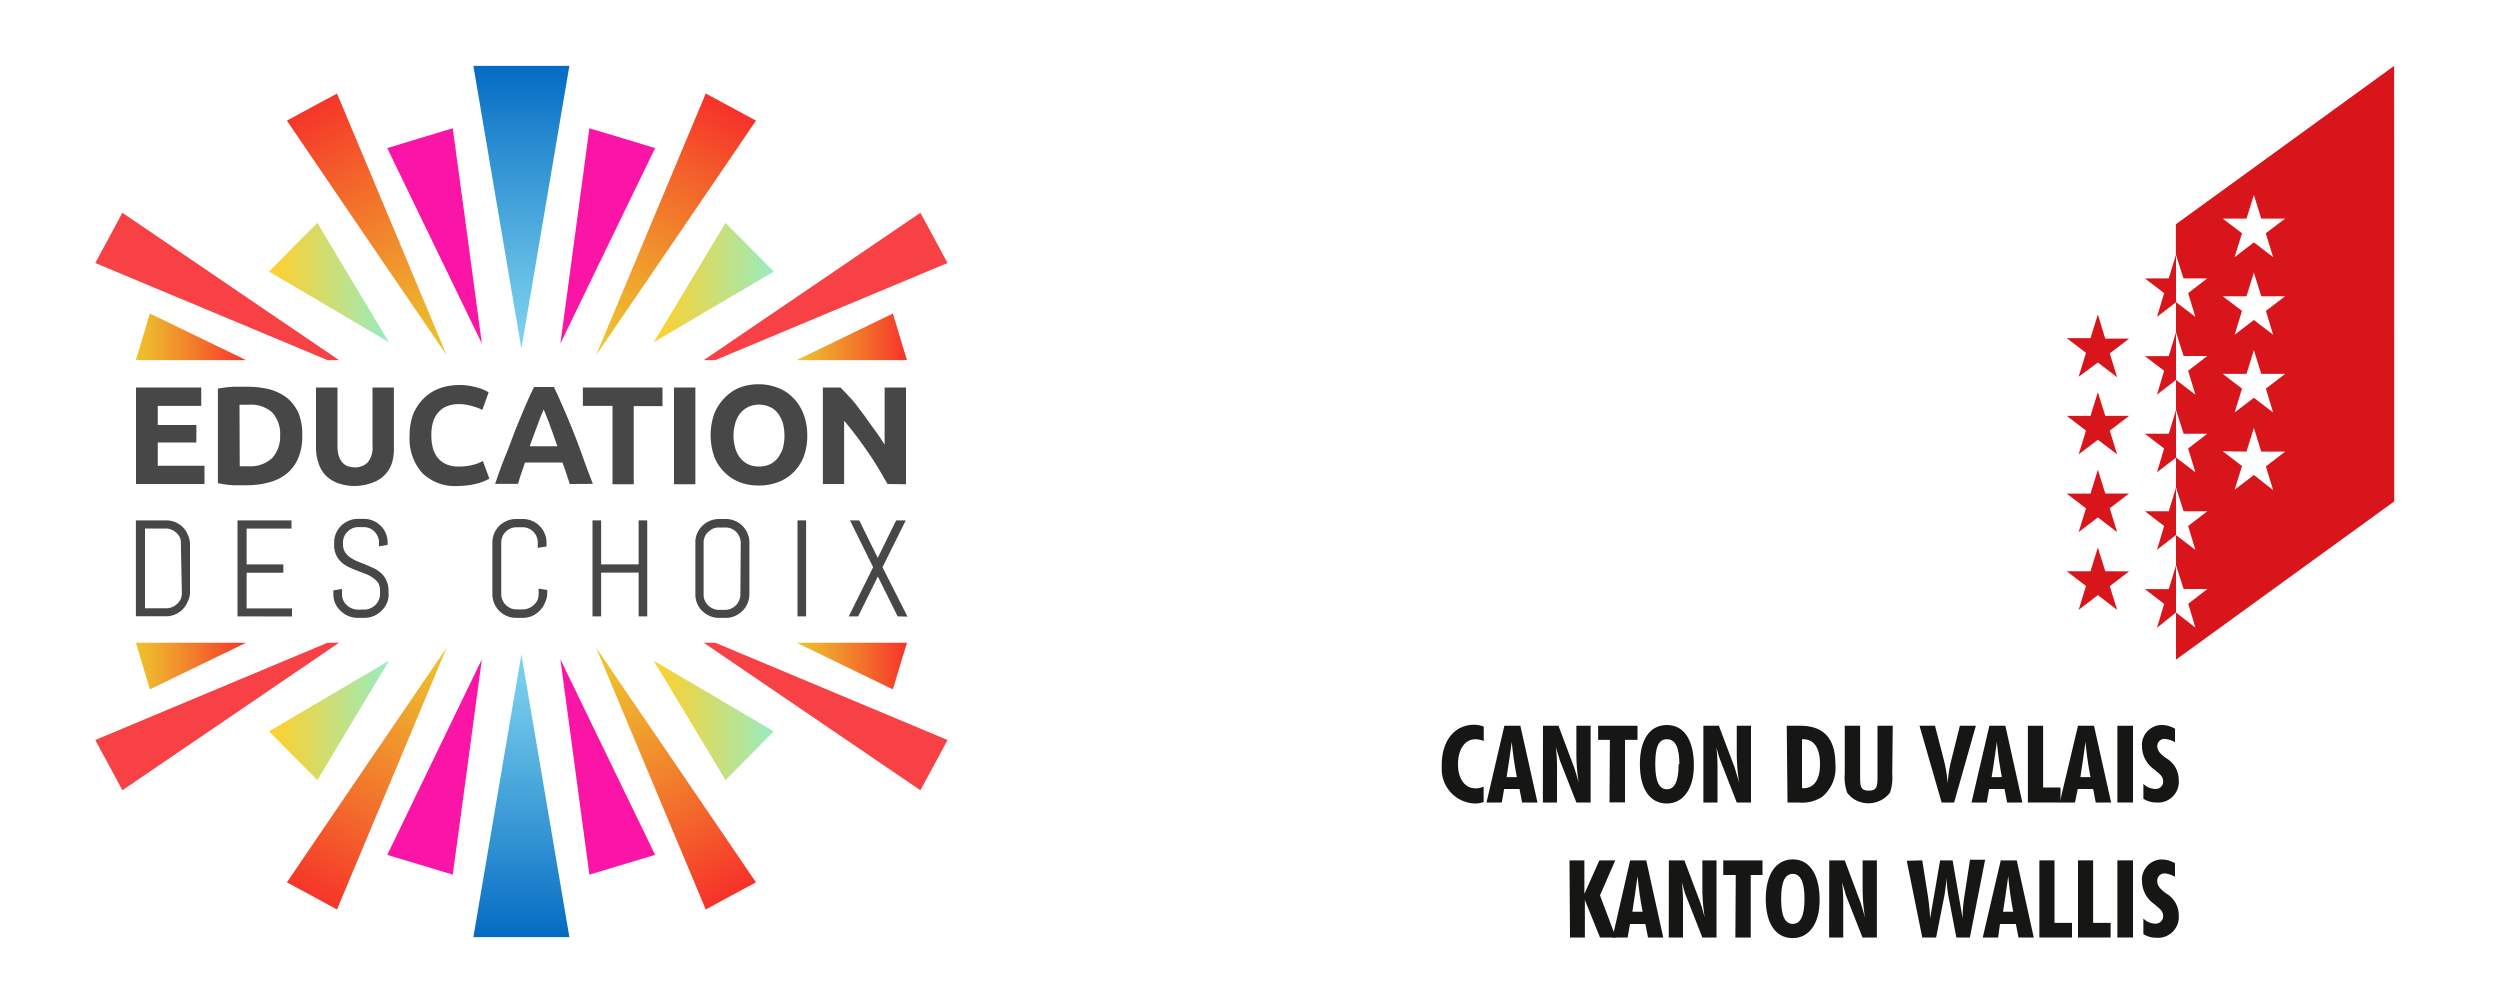 <svg id="Calque_1" data-name="Calque 1" xmlns="http://www.w3.org/2000/svg" xmlns:xlink="http://www.w3.org/1999/xlink" viewBox="0 0 200 80"><defs><linearGradient id="Dégradé_sans_nom_8" x1="41.71" y1="54.22" x2="41.71" y2="77.09" gradientTransform="matrix(1, 0, 0, -1, 0, 82)" gradientUnits="userSpaceOnUse"><stop offset="0" stop-color="#7ed4ef"/><stop offset="0.23" stop-color="#66bfe6"/><stop offset="0.71" stop-color="#298bd0"/><stop offset="1" stop-color="#0169c2"/></linearGradient><linearGradient id="Dégradé_sans_nom_9" x1="24.73" y1="73.84" x2="35.87" y2="54.19" gradientTransform="matrix(1, 0, 0, -1, 0, 82)" gradientUnits="userSpaceOnUse"><stop offset="0" stop-color="#f6322a"/><stop offset="0.38" stop-color="#f36e2b"/><stop offset="0.8" stop-color="#efab2d"/><stop offset="1" stop-color="#eec32d"/></linearGradient><linearGradient id="Dégradé_sans_nom_12" x1="47.87" y1="55.03" x2="58.42" y2="73.36" gradientTransform="matrix(1, 0, 0, -1, 0, 82)" gradientUnits="userSpaceOnUse"><stop offset="0" stop-color="#eec32d"/><stop offset="0.2" stop-color="#efab2d"/><stop offset="0.62" stop-color="#f36e2b"/><stop offset="1" stop-color="#f6322a"/></linearGradient><linearGradient id="Dégradé_sans_nom_12-2" x1="63.73" y1="55.06" x2="72.56" y2="55.06" xlink:href="#Dégradé_sans_nom_12"/><linearGradient id="Dégradé_sans_nom_12-3" x1="10.87" y1="55.06" x2="19.69" y2="55.06" xlink:href="#Dégradé_sans_nom_12"/><linearGradient id="Dégradé_sans_nom_14" x1="21.52" y1="59.39" x2="31.12" y2="59.39" gradientTransform="matrix(1, 0, 0, -1, 0, 82)" gradientUnits="userSpaceOnUse"><stop offset="0" stop-color="#fed12e"/><stop offset="0.2" stop-color="#edd546"/><stop offset="0.61" stop-color="#c3e183"/><stop offset="1" stop-color="#97ecc2"/></linearGradient><linearGradient id="Dégradé_sans_nom_14-2" x1="52.3" y1="59.39" x2="61.9" y2="59.39" xlink:href="#Dégradé_sans_nom_14"/><linearGradient id="Dégradé_sans_nom_8-2" x1="41.71" y1="-1690.41" x2="41.71" y2="-1667.54" gradientTransform="translate(0 1742.86)" xlink:href="#Dégradé_sans_nom_8"/><linearGradient id="Dégradé_sans_nom_9-2" x1="24.73" y1="-1670.78" x2="35.88" y2="-1690.44" gradientTransform="translate(0 1742.86)" xlink:href="#Dégradé_sans_nom_9"/><linearGradient id="Dégradé_sans_nom_12-4" x1="47.86" y1="-1689.59" x2="58.42" y2="-1671.26" gradientTransform="translate(0 1742.86)" xlink:href="#Dégradé_sans_nom_12"/><linearGradient id="Dégradé_sans_nom_12-5" x1="63.73" y1="-1689.57" x2="72.56" y2="-1689.57" gradientTransform="translate(0 1742.86)" xlink:href="#Dégradé_sans_nom_12"/><linearGradient id="Dégradé_sans_nom_12-6" x1="10.87" y1="-1689.57" x2="19.69" y2="-1689.57" gradientTransform="translate(0 1742.86)" xlink:href="#Dégradé_sans_nom_12"/><linearGradient id="Dégradé_sans_nom_14-3" x1="21.52" y1="-1685.23" x2="31.12" y2="-1685.23" gradientTransform="translate(0 1742.86)" xlink:href="#Dégradé_sans_nom_14"/><linearGradient id="Dégradé_sans_nom_14-4" x1="52.3" y1="-1685.23" x2="61.9" y2="-1685.23" gradientTransform="translate(0 1742.86)" xlink:href="#Dégradé_sans_nom_14"/></defs><rect width="200" height="80" fill="#fff"/><g id="Groupe_3" data-name="Groupe 3"><g id="Groupe_2" data-name="Groupe 2"><path id="Tracé_1" data-name="Tracé 1" d="M167.83,25.15l-.59,1.9h-1.9l1.54,1.18-.59,1.91L167.83,29l1.54,1.18-.59-1.91,1.55-1.18h-1.91Z" fill="#d9151c"/><path id="Tracé_2" data-name="Tracé 2" d="M174.08,45.23l-.58,1.9h-1.91l1.54,1.18-.57,1.91L174.08,49h0V45.23Z" fill="#d9151c"/><path id="Tracé_3" data-name="Tracé 3" d="M167.83,31.37l-.59,1.9h-1.9l1.54,1.18-.59,1.9,1.54-1.17,1.54,1.17-.59-1.9,1.55-1.18h-1.91Z" fill="#d9151c"/><path id="Tracé_4" data-name="Tracé 4" d="M167.83,37.58l-.59,1.91h-1.9l1.54,1.18-.59,1.9,1.54-1.18,1.54,1.18-.59-1.91,1.55-1.18h-1.91Z" fill="#d9151c"/><path id="Tracé_5" data-name="Tracé 5" d="M168.42,45.7l-.59-1.9-.59,1.9h-1.9l1.54,1.18-.59,1.91,1.54-1.18,1.54,1.18-.59-1.9,1.55-1.18Z" fill="#d9151c"/><path id="Tracé_6" data-name="Tracé 6" d="M174.08,20.37l-.58,1.9h-1.91l1.54,1.18-.57,1.9,1.52-1.17h0V20.37Z" fill="#d9151c"/><path id="Tracé_7" data-name="Tracé 7" d="M191.53,5.27,174.07,17.94v2.43l.61,1.9h1.9l-1.53,1.18.58,1.9-1.55-1.18v2.41l.61,1.9h1.89l-1.53,1.18.58,1.91-1.55-1.18V32.8l.61,1.9h1.89l-1.53,1.18.58,1.9-1.55-1.18V39l.61,1.9h1.9l-1.54,1.18.58,1.91-1.55-1.18v2.41l.61,1.9h1.9l-1.53,1.18.57,1.91L174.08,49v3.77l17.46-12.66ZM179.72,17.49l.59-1.9.59,1.9h1.91l-1.55,1.17.59,1.91-1.54-1.18-1.54,1.18.59-1.91-1.54-1.17h1.9m0,6.21.59-1.9.59,1.9h1.91l-1.54,1.17.58,1.91-1.54-1.18-1.54,1.18.59-1.91-1.54-1.17h1.9m0,6.21.59-1.9.59,1.9h1.91l-1.54,1.18.58,1.91-1.54-1.18L178.77,33l.59-1.91-1.54-1.18h1.9m0,6.22.59-1.9.59,1.9h1.91l-1.54,1.18.58,1.9L180.31,38l-1.54,1.18.59-1.9-1.54-1.18Z" fill="#d9151c"/><path id="Tracé_8" data-name="Tracé 8" d="M174.08,32.8l-.58,1.9h-1.91l1.54,1.18-.57,1.9,1.52-1.17h0Z" fill="#d9151c"/><path id="Tracé_9" data-name="Tracé 9" d="M174.08,39l-.58,1.9h-1.91l1.54,1.18-.57,1.9,1.52-1.18h0V39Z" fill="#d9151c"/><path id="Tracé_10" data-name="Tracé 10" d="M174.08,26.58l-.58,1.91h-1.91l1.54,1.17-.57,1.91,1.52-1.18h0Z" fill="#d9151c"/><g id="Groupe_1" data-name="Groupe 1"><path id="Tracé_11" data-name="Tracé 11" d="M118,64.28a2.74,2.74,0,0,1-2.66-2.83,2.11,2.11,0,0,1,0-.26c0-2,1.08-3.21,2.59-3.21a2.07,2.07,0,0,1,.77.15v1.15a1.8,1.8,0,0,0-.68-.14c-.78,0-1.38.74-1.38,2s.62,1.93,1.41,1.93a1.57,1.57,0,0,0,.64-.14v1.23A1.87,1.87,0,0,1,118,64.28Z" fill="#161615"/><path id="Tracé_12" data-name="Tracé 12" d="M120.35,58.06h1.28L123,64.2h-1.23l-.21-1.08h-1.23l-.19,1.08h-1.22Zm1,4.11a27.92,27.92,0,0,1-.41-2.83c-.12.9-.26,1.85-.41,2.83Z" fill="#161615"/><path id="Tracé_13" data-name="Tracé 13" d="M123.44,58.06h1.24l1.24,3.31c.07.19.2.61.38,1.26a14.87,14.87,0,0,1-.19-2.21V58.06h1.14V64.2h-1.14l-1.35-3.44c0-.1-.14-.44-.29-1a14.7,14.7,0,0,1,.09,1.88V64.2h-1.13Z" fill="#161615"/><path id="Tracé_14" data-name="Tracé 14" d="M128.79,59.19h-.94V58.06H131v1.13H130v5h-1.24Z" fill="#161615"/><path id="Tracé_15" data-name="Tracé 15" d="M133.35,64.28c-1.35,0-2.16-1.15-2.16-3.14S132,58,133.35,58s2.16,1.17,2.16,3.24C135.51,63.12,134.64,64.28,133.35,64.28Zm1-3.14c0-1.33-.31-2-1-2s-.93.66-.93,2,.3,2,.93,2,.94-.66.94-2Z" fill="#161615"/><path id="Tracé_16" data-name="Tracé 16" d="M136.27,58.06h1.24l1.25,3.31c.06.19.19.61.37,1.26a16.34,16.34,0,0,1-.19-2.21V58.06h1.14V64.2h-1.14l-1.34-3.44a9.42,9.42,0,0,1-.29-1,14.7,14.7,0,0,1,.09,1.88V64.2h-1.13Z" fill="#161615"/><path id="Tracé_17" data-name="Tracé 17" d="M142.94,58.06H144c1.89,0,2.83,1,2.83,3.07a3,3,0,0,1-1.06,2.62,2.93,2.93,0,0,1-1.89.45H143Zm1.31,5c.86,0,1.35-.66,1.35-1.92s-.44-2-1.36-2h-.08v3.89Z" fill="#161615"/><path id="Tracé_18" data-name="Tracé 18" d="M151.38,61.92a3.77,3.77,0,0,1-.18,1.49,2.17,2.17,0,0,1-3,.44,2.24,2.24,0,0,1-.43-.44,3.61,3.61,0,0,1-.19-1.49V58.06h1.23v4c0,.79,0,1.19.69,1.19s.7-.37.7-1.19v-4h1.22Z" fill="#161615"/><path id="Tracé_19" data-name="Tracé 19" d="M153.56,58.06h1.24l.72,2.78a11.69,11.69,0,0,1,.3,1.85,9.19,9.19,0,0,1,.27-1.82l.7-2.81h1.28l-1.74,6.14h-1Z" fill="#161615"/><path id="Tracé_20" data-name="Tracé 20" d="M159.15,58.06h1.28l1.36,6.14h-1.22l-.21-1.08h-1.23l-.19,1.08h-1.22Zm1,4.11a27.94,27.94,0,0,1-.4-2.83c-.12.9-.26,1.85-.42,2.83Z" fill="#161615"/><path id="Tracé_21" data-name="Tracé 21" d="M162.23,58.06h1.22V63h1.39V64.2h-2.61Z" fill="#161615"/><path id="Tracé_22" data-name="Tracé 22" d="M166.24,58.06h1.28l1.37,6.14h-1.23l-.21-1.08h-1.23L166,64.2h-1.22Zm1,4.11a27.94,27.94,0,0,1-.4-2.83c-.12.9-.26,1.85-.41,2.83Z" fill="#161615"/><path id="Tracé_23" data-name="Tracé 23" d="M169.39,58.06h1.25V64.2h-1.25Z" fill="#161615"/><path id="Tracé_24" data-name="Tracé 24" d="M171.47,62.71a1.36,1.36,0,0,0,.91.4.59.59,0,0,0,.67-.51v-.1c0-.43-.33-.6-.69-.93a2.27,2.27,0,0,1-1-1.82A1.61,1.61,0,0,1,172.84,58H173a2.09,2.09,0,0,1,1,.3v1.08a2,2,0,0,0-.82-.27.58.58,0,0,0-.6.55v0c0,.42.28.68.72,1a2,2,0,0,1,1,1.74,1.66,1.66,0,0,1-1.5,1.8h-.27a1.92,1.92,0,0,1-1.06-.3Z" fill="#161615"/><path id="Tracé_25" data-name="Tracé 25" d="M125.56,68.83h1.19v2.68l1.2-2.68h1.27L128,71.63,129.27,75H128l-1.21-3v3h-1.19Z" fill="#161615"/><path id="Tracé_26" data-name="Tracé 26" d="M130.41,68.83h1.29L133.06,75h-1.22l-.21-1.08H130.4L130.21,75H129Zm1,4.11c-.18-.91-.31-1.86-.41-2.83-.12.9-.26,1.85-.41,2.83Z" fill="#161615"/><path id="Tracé_27" data-name="Tracé 27" d="M133.51,68.83h1.24L136,72.14c.07.19.2.61.38,1.27a15.12,15.12,0,0,1-.19-2.22V68.83h1.13V75h-1.13l-1.35-3.43c-.05-.11-.14-.45-.29-1a14.7,14.7,0,0,1,.09,1.88V75H133.5Z" fill="#161615"/><path id="Tracé_28" data-name="Tracé 28" d="M138.86,70h-1V68.83H141V70h-.94v5h-1.23Z" fill="#161615"/><path id="Tracé_29" data-name="Tracé 29" d="M143.42,75.05c-1.35,0-2.16-1.15-2.16-3.14s.84-3.16,2.16-3.16,2.15,1.17,2.15,3.24C145.58,73.9,144.71,75.05,143.42,75.05Zm.94-3.14c0-1.33-.31-2-.94-2s-.93.66-.93,2,.3,2,.93,2,.94-.66.94-2Z" fill="#161615"/><path id="Tracé_30" data-name="Tracé 30" d="M146.34,68.83h1.24l1.24,3.31c.07.19.2.61.38,1.27a15.12,15.12,0,0,1-.19-2.22V68.83h1.14V75H149l-1.35-3.43c0-.11-.13-.45-.28-1a16.79,16.79,0,0,1,.09,1.88V75h-1.13Z" fill="#161615"/><path id="Tracé_31" data-name="Tracé 31" d="M153.78,68.83l.44,2.77c.09.62.16,1.25.19,1.87l.8-4.64h1l.8,4.64a10.69,10.69,0,0,1,.13-1.69l.46-3h1.21L157.59,75h-1.08l-.65-3.38a9.2,9.2,0,0,1-.13-1.38c-.07.69-.13,1.14-.17,1.37L154.89,75h-1.11l-1.24-6.14Z" fill="#161615"/><path id="Tracé_32" data-name="Tracé 32" d="M160.06,68.83h1.28L162.7,75h-1.22l-.21-1.08H160L159.85,75h-1.23Zm1,4.11a27.94,27.94,0,0,1-.4-2.83c-.13.9-.26,1.85-.42,2.83Z" fill="#161615"/><path id="Tracé_33" data-name="Tracé 33" d="M163.15,68.83h1.21v5h1.4V75h-2.61Z" fill="#161615"/><path id="Tracé_34" data-name="Tracé 34" d="M166.24,68.83h1.21v5h1.4V75h-2.61Z" fill="#161615"/><path id="Tracé_35" data-name="Tracé 35" d="M169.39,68.83h1.25V75h-1.25Z" fill="#161615"/><path id="Tracé_36" data-name="Tracé 36" d="M171.47,73.48a1.37,1.37,0,0,0,.91.41.61.61,0,0,0,.67-.52v-.09c0-.44-.33-.61-.69-.94a2.27,2.27,0,0,1-1-1.81,1.62,1.62,0,0,1,1.46-1.77H173a2.09,2.09,0,0,1,1,.3v1.08a2.15,2.15,0,0,0-.82-.27.59.59,0,0,0-.6.55v.06c0,.42.28.67.72,1a2,2,0,0,1,1,1.73,1.67,1.67,0,0,1-1.5,1.81,2.43,2.43,0,0,1-.27,0,1.91,1.91,0,0,1-1.06-.29Z" fill="#161615"/></g></g></g><g id="Layer_2" data-name="Layer 2"><g id="Layer_2-2" data-name="Layer 2-2"><polygon points="41.71 5.27 45.55 5.27 43.63 16.58 41.71 27.89 39.79 16.58 37.87 5.27 41.71 5.27" fill="url(#Dégradé_sans_nom_8)"/><polygon points="49.78 11.05 52.41 11.85 48.62 19.66 44.83 27.49 45.99 18.88 47.15 10.26 49.78 11.05" fill="#fa15a6"/><polygon points="33.6 11.05 30.98 11.85 34.76 19.66 38.55 27.49 37.39 18.88 36.22 10.26 33.6 11.05" fill="#fa15a6"/><polygon points="24.96 8.56 26.96 7.48 31.35 17.95 35.74 28.43 29.34 19.05 22.95 9.65 24.96 8.56" fill="url(#Dégradé_sans_nom_9)"/><polygon points="58.46 8.56 56.46 7.48 52.07 17.95 47.68 28.43 54.08 19.05 60.48 9.65 58.46 8.56" fill="url(#Dégradé_sans_nom_12)"/><polygon points="75.8 21.04 65.32 25.42 57.22 28.81 56.3 28.81 64.23 23.42 73.63 17.02 74.72 19.03 75.8 21.04" fill="#f84145"/><polygon points="72.56 28.81 63.73 28.81 71.43 25.08 72.22 27.71 72.56 28.81" fill="url(#Dégradé_sans_nom_12-2)"/><polygon points="19.68 28.81 10.87 28.81 11.2 27.71 11.99 25.08 19.68 28.81" fill="url(#Dégradé_sans_nom_12-3)"/><polygon points="27.12 28.81 26.2 28.81 18.1 25.42 7.62 21.04 8.71 19.03 9.79 17.02 19.19 23.42 27.12 28.81" fill="#f84145"/><polygon points="23.45 19.77 21.52 21.73 26.32 24.55 31.12 27.38 28.25 22.61 25.39 17.83 23.45 19.77" fill="url(#Dégradé_sans_nom_14)"/><polygon points="59.97 19.77 61.9 21.73 57.1 24.55 52.3 27.38 55.17 22.61 58.04 17.83 59.97 19.77" fill="url(#Dégradé_sans_nom_14-2)"/><polygon points="41.71 74.97 45.55 74.97 43.63 63.66 41.71 52.35 39.79 63.66 37.87 74.97 41.71 74.97" fill="url(#Dégradé_sans_nom_8-2)"/><polygon points="49.78 69.18 52.41 68.39 48.62 60.57 44.83 52.74 45.99 61.36 47.15 69.97 49.78 69.18" fill="#fa15a6"/><polygon points="33.6 69.18 30.98 68.39 34.76 60.57 38.55 52.74 37.39 61.36 36.22 69.97 33.6 69.18" fill="#fa15a6"/><polygon points="24.96 71.67 26.96 72.76 31.35 62.28 35.74 51.8 29.34 61.19 22.95 70.59 24.96 71.67" fill="url(#Dégradé_sans_nom_9-2)"/><polygon points="58.46 71.67 56.46 72.76 52.07 62.28 47.68 51.8 54.08 61.19 60.48 70.59 58.46 71.67" fill="url(#Dégradé_sans_nom_12-4)"/><polygon points="75.8 59.2 65.32 54.81 57.22 51.42 56.3 51.42 64.23 56.82 73.63 63.22 74.72 61.21 75.8 59.2" fill="#f84145"/><polygon points="72.56 51.42 63.73 51.42 71.43 55.15 72.22 52.52 72.56 51.42" fill="url(#Dégradé_sans_nom_12-5)"/><polygon points="19.68 51.42 10.87 51.42 11.2 52.52 11.99 55.15 19.68 51.42" fill="url(#Dégradé_sans_nom_12-6)"/><polygon points="27.12 51.42 26.2 51.42 18.1 54.81 7.62 59.2 8.71 61.21 9.79 63.22 19.19 56.82 27.12 51.42" fill="#f84145"/><polygon points="23.45 60.46 21.52 58.51 26.32 55.68 31.12 52.86 28.25 57.63 25.39 62.41 23.45 60.46" fill="url(#Dégradé_sans_nom_14-3)"/><polygon points="59.97 60.46 61.9 58.51 57.1 55.68 52.3 52.86 55.17 57.63 58.04 62.41 59.97 60.46" fill="url(#Dégradé_sans_nom_14-4)"/><path d="M10.88,38.72V31H16.1v1.47H12.62V34h3.09V35.4H12.62v1.86h3.74v1.46Z" fill="#474747"/><path d="M24.18,34.85a4.55,4.55,0,0,1-.3,1.75A3.34,3.34,0,0,1,23,37.84a3.76,3.76,0,0,1-1.4.73,6.77,6.77,0,0,1-1.85.25c-.31,0-.67,0-1.09,0a8.46,8.46,0,0,1-1.23-.17V31.09a9,9,0,0,1,1.26-.15h1.12a7.27,7.27,0,0,1,1.8.22,4,4,0,0,1,1.39.7,3.41,3.41,0,0,1,.9,1.23A4.59,4.59,0,0,1,24.18,34.85Zm-5,2.45h.66a2.57,2.57,0,0,0,1.94-.66,2.57,2.57,0,0,0,.63-1.82A2.53,2.53,0,0,0,21.78,33a2.54,2.54,0,0,0-1.9-.62h-.72Z" fill="#474747"/><path d="M28.43,38.88a4,4,0,0,1-1.4-.23,2.69,2.69,0,0,1-1-.64,2.49,2.49,0,0,1-.56-1,3.74,3.74,0,0,1-.19-1.24V31H27v4.67a2.7,2.7,0,0,0,.1.8,1.62,1.62,0,0,0,.29.53,1.05,1.05,0,0,0,.45.3,1.88,1.88,0,0,0,.57.09,1.42,1.42,0,0,0,1-.39,1.83,1.83,0,0,0,.39-1.33V31h1.71V35.8A4,4,0,0,1,31.37,37a2.47,2.47,0,0,1-1.57,1.61A4.24,4.24,0,0,1,28.43,38.88Z" fill="#474747"/><path d="M36.63,38.88a3.74,3.74,0,0,1-2.86-1.05,4.12,4.12,0,0,1-1-3,4.77,4.77,0,0,1,.29-1.71,3.91,3.91,0,0,1,.86-1.27,3.57,3.57,0,0,1,1.24-.78,4.73,4.73,0,0,1,1.58-.27,5,5,0,0,1,.86.07,5.94,5.94,0,0,1,.7.17,3,3,0,0,1,.5.19,2.69,2.69,0,0,1,.29.16l-.5,1.4a4.42,4.42,0,0,0-.86-.31,3.46,3.46,0,0,0-1.11-.15,2.33,2.33,0,0,0-.78.14,1.66,1.66,0,0,0-.68.42,2,2,0,0,0-.48.76,3.45,3.45,0,0,0-.17,1.15,3.67,3.67,0,0,0,.11,1,2.11,2.11,0,0,0,.38.8,1.85,1.85,0,0,0,.68.53,2.3,2.3,0,0,0,1,.19,4.21,4.21,0,0,0,1.22-.15,2,2,0,0,0,.41-.14l.32-.14.52,1.4a4.16,4.16,0,0,1-1,.4A6.53,6.53,0,0,1,36.63,38.88Z" fill="#474747"/><path d="M45.58,38.72l-.28-.86L45,37H42c-.09.28-.19.56-.29.85s-.18.56-.27.86H39.61c.29-.86.56-1.61.85-2.31s.52-1.37.77-2,.5-1.22.74-1.79.49-1.11.76-1.65h1.58q.39.81.75,1.65c.25.57.5,1.16.75,1.79s.51,1.28.76,2,.54,1.48.86,2.31Zm-2.09-6a1.76,1.76,0,0,1-.18.46c-.07.18-.16.41-.25.67l-.32.85c-.12.33-.24.63-.36,1h2.21l-.35-1c-.11-.29-.21-.58-.31-.85s-.19-.48-.26-.66a2,2,0,0,0-.21-.46Z" fill="#474747"/><path d="M53,31v1.49H50.7v6.25H49V32.47H46.63V31Z" fill="#474747"/><path d="M53.92,31h1.71v7.74H53.92Z" fill="#474747"/><path d="M64.58,34.85a4.77,4.77,0,0,1-.29,1.71,3.69,3.69,0,0,1-.85,1.26,3.39,3.39,0,0,1-1.22.76,4.16,4.16,0,0,1-1.52.26,4.1,4.1,0,0,1-1.51-.26A3.39,3.39,0,0,1,58,37.82a3.51,3.51,0,0,1-.85-1.26,5.23,5.23,0,0,1,0-3.49A3.94,3.94,0,0,1,58,31.8,3.34,3.34,0,0,1,59.2,31a4.11,4.11,0,0,1,1.47-.26,4.17,4.17,0,0,1,1.49.26,3.23,3.23,0,0,1,1.22.76,3.53,3.53,0,0,1,.86,1.27A4.51,4.51,0,0,1,64.58,34.85Zm-5.9,0a3.86,3.86,0,0,0,.14,1,2.36,2.36,0,0,0,.4.79,1.8,1.8,0,0,0,.65.51,1.93,1.93,0,0,0,.85.17,2.1,2.1,0,0,0,.86-.17,1.77,1.77,0,0,0,.64-.51,2.59,2.59,0,0,0,.41-.79,4,4,0,0,0,0-2,2.64,2.64,0,0,0-.41-.8,1.74,1.74,0,0,0-.64-.5,2.12,2.12,0,0,0-1.71,0,2,2,0,0,0-.65.51,2.41,2.41,0,0,0-.4.8A3.86,3.86,0,0,0,58.68,34.85Z" fill="#474747"/><path d="M71,38.72c-.5-.86-1-1.76-1.62-2.62a27.43,27.43,0,0,0-1.85-2.44v5.06h-1.7V31h1.41c.25.25.52.55.86.91s.59.74.9,1.14.61.86.92,1.27.59.85.85,1.25V31h1.71v7.74Z" fill="#474747"/><path d="M15,48.16a1.84,1.84,0,0,1-1,1,1.74,1.74,0,0,1-.74.14H10.87V41.63H13.3a1.92,1.92,0,0,1,.74.15,2.06,2.06,0,0,1,.6.41,1.74,1.74,0,0,1,.4.63,1.69,1.69,0,0,1,.16.73v3.88A1.69,1.69,0,0,1,15,48.16Zm-.53-4.64a1.32,1.32,0,0,0-.06-.48,1.27,1.27,0,0,0-.66-.65,1.13,1.13,0,0,0-.48-.11H11.6v6.38h1.71a1.26,1.26,0,0,0,.87-.36,1.22,1.22,0,0,0,.27-.36,1.29,1.29,0,0,0,.1-.48Z" fill="#474747"/><path d="M19,49.31V41.63h4.32v.66H19.73v2.86h2.94v.67H19.73v2.85h3.63v.65Z" fill="#474747"/><path d="M31.09,47.54a1.68,1.68,0,0,1-.15.73,1.84,1.84,0,0,1-.43.6,1.91,1.91,0,0,1-1.35.56H28.6a1.92,1.92,0,0,1-.74-.15,2,2,0,0,1-.61-.41,1.84,1.84,0,0,1-.43-.6,1.68,1.68,0,0,1-.15-.73v-.31l.69-.11v.42a1.15,1.15,0,0,0,.1.48,1.21,1.21,0,0,0,.28.39,1.36,1.36,0,0,0,.41.26,1.16,1.16,0,0,0,.49.1h.48a1.16,1.16,0,0,0,.49-.1,1.36,1.36,0,0,0,.41-.26A1.21,1.21,0,0,0,30.3,48a1.15,1.15,0,0,0,.1-.48v-.23a1.32,1.32,0,0,0-.15-.67,1.72,1.72,0,0,0-.44-.41,2.77,2.77,0,0,0-.59-.31l-.67-.26a6.54,6.54,0,0,1-.66-.28,2.27,2.27,0,0,1-.58-.39,1.79,1.79,0,0,1-.42-.57,1.94,1.94,0,0,1-.16-.86v-.14a1.92,1.92,0,0,1,.15-.74,2.06,2.06,0,0,1,.41-.6,1.93,1.93,0,0,1,1.34-.55h.49a1.88,1.88,0,0,1,1.33.55,1.74,1.74,0,0,1,.41.6,1.92,1.92,0,0,1,.15.74v.19l-.69.12v-.31a1.12,1.12,0,0,0-.1-.48,1.23,1.23,0,0,0-.65-.66,1.32,1.32,0,0,0-.48-.09h-.43a1.18,1.18,0,0,0-.85.36,1.05,1.05,0,0,0-.27.39,1.12,1.12,0,0,0-.1.48v.14a1.26,1.26,0,0,0,.16.63,1.64,1.64,0,0,0,.41.42,3.68,3.68,0,0,0,.58.32l.67.26.67.3a2.6,2.6,0,0,1,.58.4,1.7,1.7,0,0,1,.41.59,1.92,1.92,0,0,1,.16.85Z" fill="#474747"/><path d="M43.57,48.27a1.65,1.65,0,0,1-.41.6,1.94,1.94,0,0,1-.6.41,1.83,1.83,0,0,1-.73.15h-.55a1.89,1.89,0,0,1-1.89-1.86V43.41a2,2,0,0,1,.14-.73,2,2,0,0,1,.41-.61,1.93,1.93,0,0,1,1.34-.55h.55a1.83,1.83,0,0,1,.73.15,1.75,1.75,0,0,1,.6.4,1.69,1.69,0,0,1,.41.61,1.83,1.83,0,0,1,.15.73v.31l-.7.11v-.42a1.32,1.32,0,0,0-.09-.48,1.25,1.25,0,0,0-.66-.66,1.27,1.27,0,0,0-.47-.09h-.48a1.22,1.22,0,0,0-.86.36,1.19,1.19,0,0,0-.27.39,1.32,1.32,0,0,0-.09.48v4.13a1.18,1.18,0,0,0,.36.85,1.7,1.7,0,0,0,.39.27,1.32,1.32,0,0,0,.48.09h.48a1.11,1.11,0,0,0,.48-.09A1.33,1.33,0,0,0,43,48a1.28,1.28,0,0,0,.09-.48v-.43l.69.11v.31A1.82,1.82,0,0,1,43.57,48.27Z" fill="#474747"/><path d="M51.09,49.31v-3.5h-3v3.5h-.69V41.63h.69v3.52h3V41.63h.69v7.68Z" fill="#474747"/><path d="M59.8,48.27a1.75,1.75,0,0,1-.4.6,2.06,2.06,0,0,1-.6.41,1.83,1.83,0,0,1-.73.15h-.56a1.83,1.83,0,0,1-.73-.15,2.11,2.11,0,0,1-.61-.41,1.83,1.83,0,0,1-.54-1.33V43.41a1.67,1.67,0,0,1,.14-.73,1.9,1.9,0,0,1,1.74-1.16h.56a1.83,1.83,0,0,1,.73.15,1.75,1.75,0,0,1,.6.4,1.8,1.8,0,0,1,.4.61,1.68,1.68,0,0,1,.15.73v4.13A1.68,1.68,0,0,1,59.8,48.27Zm-.54-4.86a1.29,1.29,0,0,0-.36-.85,1.36,1.36,0,0,0-.39-.27A1.28,1.28,0,0,0,58,42.2h-.48a1.28,1.28,0,0,0-.48.09,1.51,1.51,0,0,0-.39.27,1.05,1.05,0,0,0-.27.39,1.11,1.11,0,0,0-.09.48v4.13a1.09,1.09,0,0,0,.09.47,1.18,1.18,0,0,0,.27.4,1.27,1.27,0,0,0,.39.26,1.12,1.12,0,0,0,.48.1H58a1.12,1.12,0,0,0,.48-.1,1.17,1.17,0,0,0,.65-.66,1.1,1.1,0,0,0,.1-.47Z" fill="#474747"/><path d="M63.8,49.31V41.63h.69v7.68Z" fill="#474747"/><path d="M71.81,49.31l-1.58-3.19-1.58,3.19H67.9l1.95-3.93L68,41.63h.74l1.48,3,1.47-3h.77L70.6,45.38l2,3.95Z" fill="#474747"/></g></g></svg>